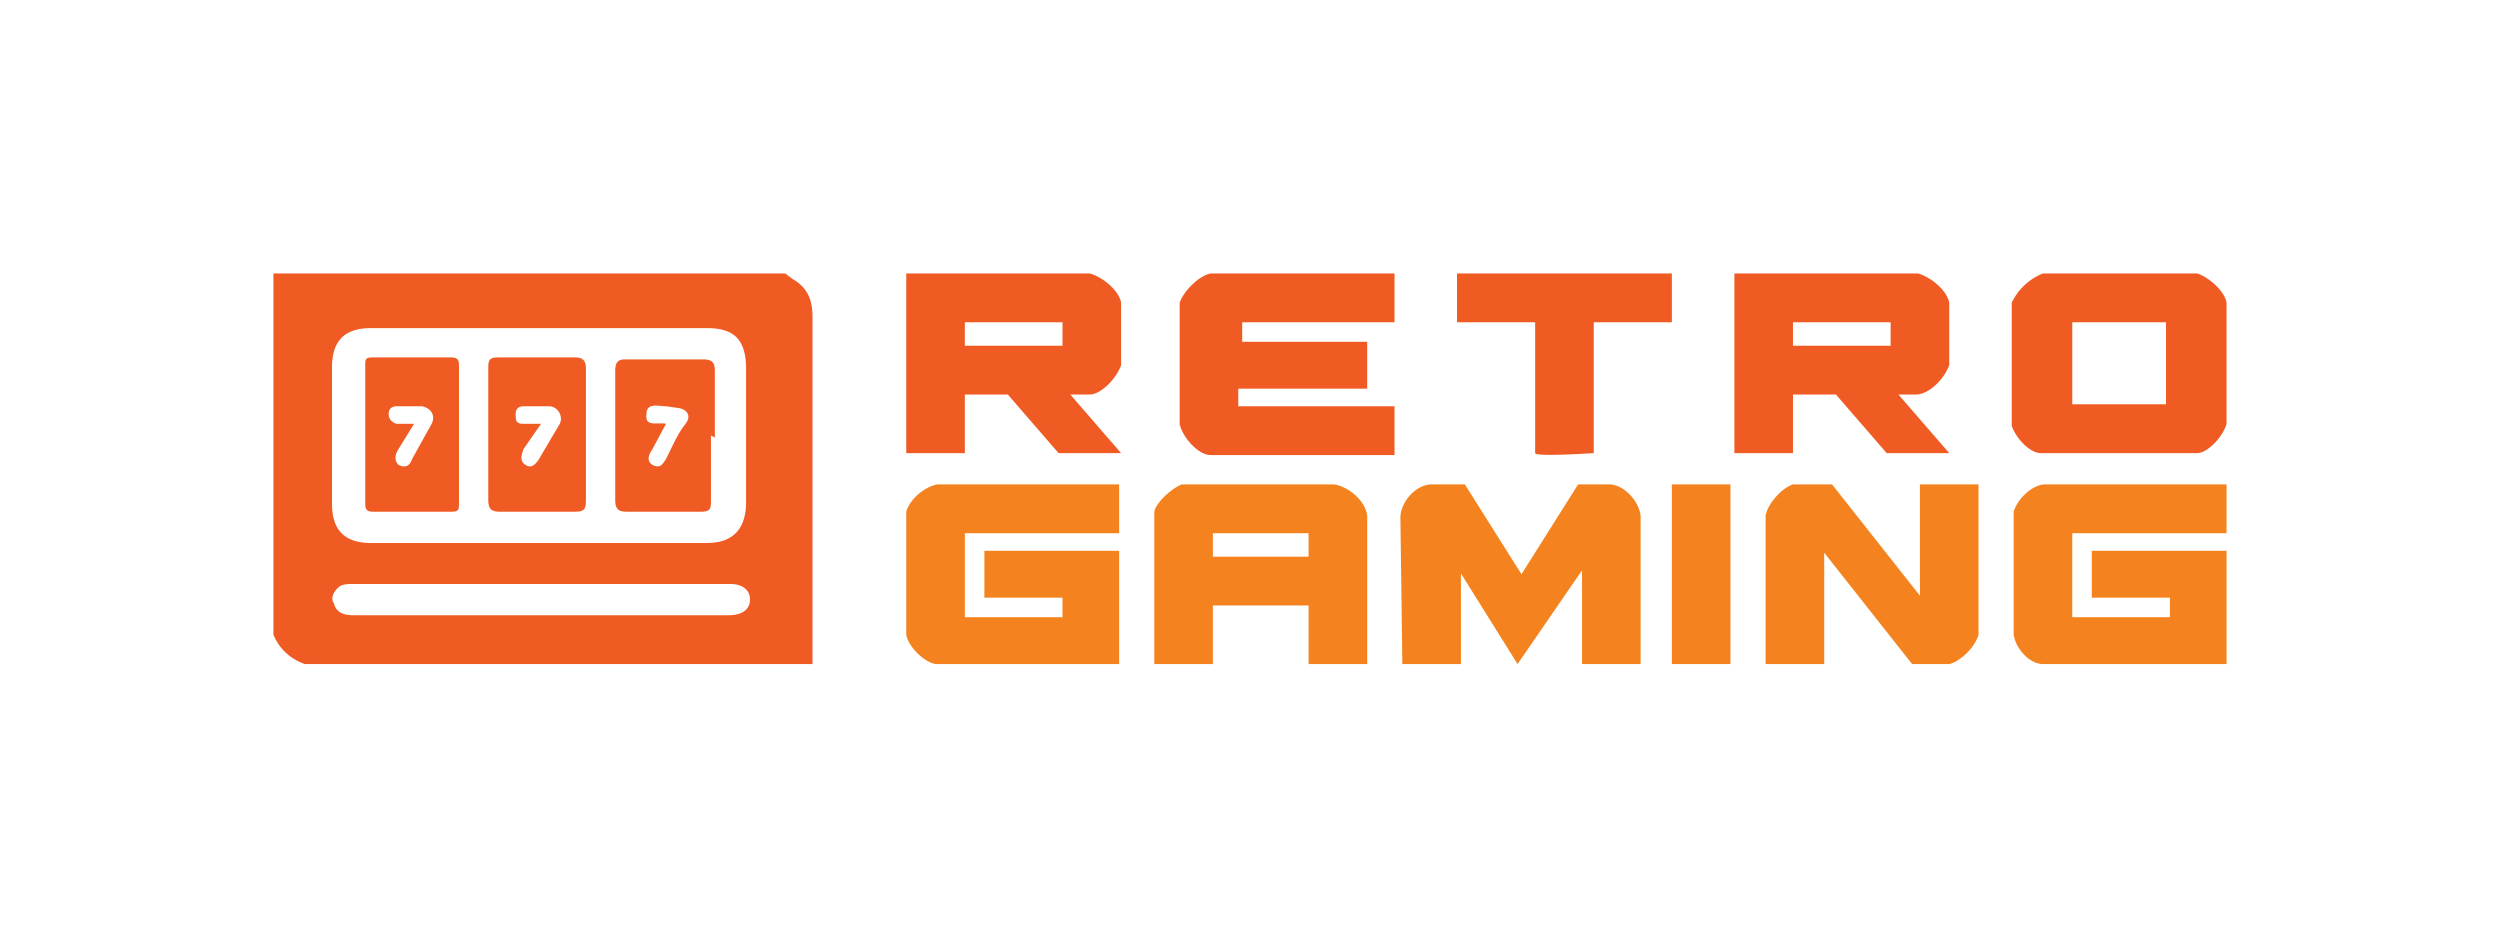 <svg xmlns="http://www.w3.org/2000/svg" width="128" height="48" fill="none" viewBox="0 0 128 48">
  <g clip-path="url(#a)">
    <path fill="#F05B24" d="m40.2 14 .4.3c.7.4 1 1 1 1.9V34h-26c-.8-.3-1.3-.8-1.6-1.5V14h26.4-.2Zm-12.4 2.8H19c-1.2 0-2 .5-2 2v7c0 1.4.7 2 2 2h17.2c1.4 0 2-.8 2-2.1v-6.8c0-1.5-.6-2.1-2-2.1h-8.5Zm-.1 14.7h9.6c.7 0 1.1-.3 1.1-.8s-.4-.8-1-.8H18.1c-.3 0-.6 0-.8.2-.2.2-.4.5-.2.8.1.4.4.6 1 .6h9.5ZM25 22.2v-3.4c0-.4.1-.5.5-.5h3.9c.4 0 .6.1.6.6v6.7c0 .5-.1.6-.6.6h-3.8c-.4 0-.6-.1-.6-.6v-3.4Zm2.7-.5-.9 1.3c-.1.3-.2.6.1.8.3.2.5 0 .7-.3l1-1.7c.3-.4 0-1-.5-1h-1.3c-.2 0-.4.1-.4.4 0 .3 0 .5.4.5h.9Zm-4.2.6v3.4c0 .4 0 .5-.4.5h-4c-.4 0-.4-.2-.4-.5v-7c0-.3 0-.4.4-.4h4c.4 0 .4.2.4.5v3.5Zm-2.3-.6-.8 1.3c-.2.3-.2.6 0 .8.4.2.6 0 .7-.3l1-1.8c.2-.4 0-.8-.5-.9h-1.3c-.2 0-.4.1-.4.4 0 .2.1.4.4.5h1Zm15.2.6v3.3c0 .4 0 .6-.5.6h-3.8c-.4 0-.6-.1-.6-.6V19c0-.4.1-.6.5-.6h4c.5 0 .6.2.6.6v3.4Zm-2.3-.6-.7 1.3c-.2.3-.3.6 0 .8.4.2.5 0 .7-.3.3-.6.6-1.3 1-1.8.3-.4.1-.7-.3-.8l-.7-.1c-.4 0-1-.2-1 .4-.1.7.6.4 1 .5ZM46.4 14h9.4c.7.2 1.5.9 1.6 1.5v3.2c-.3.8-1.1 1.5-1.6 1.5h-1l2.6 3h-3.2l-2.6-3h-2.2v3h-3V14Zm3 3.7h5v-1.2h-5v1.2ZM88.8 14h9.4c.7.2 1.5.9 1.6 1.5v3.2c-.3.8-1.1 1.5-1.7 1.5h-.9l2.6 3h-3.2l-2.6-3h-2.2v3h-3V14Zm3 3.7h5v-1.2h-5v1.2Zm-28.2-1.2v1H70v2.4h-6.6v.9h8v2.5H62c-.7 0-1.5-1-1.6-1.6v-6.2c.2-.6 1-1.4 1.6-1.5h9.4v2.5h-8Zm11-2.5h11v2.5h-4v6.7s-3 .2-3 0v-6.7h-4V14Zm28.4 1.5a3 3 0 0 1 1.6-1.5h7.9c.6.2 1.4.9 1.5 1.5v6.2c-.2.7-1 1.5-1.5 1.5h-8c-.6 0-1.3-.8-1.5-1.4v-6.3Zm3.1 5.2h4.8v-4.2h-4.8v4.2Z"/>
    <path fill="#F4831F" d="M49.4 31.6h5v-1h-4v-2.4h6.9V34h-9.4c-.6-.1-1.4-.9-1.5-1.5v-6.3c.2-.7 1-1.3 1.6-1.4h9.3v2.5h-7.9v4.3Zm56.7 0h5v-1h-4v-2.4h6.9V34h-9.4c-.7 0-1.4-.8-1.5-1.5v-6.3c.2-.7 1-1.4 1.6-1.4h9.3v2.5h-7.9v4.3Zm-44-.7V34h-3v-7.8c.1-.5.9-1.2 1.4-1.4h7.8c.7.1 1.6.8 1.7 1.6V34h-3v-3h-5Zm0-3.6v1.2H67v-1.2h-5Zm12.7 2V34h-3l-.1-7.5c0-.8.8-1.7 1.6-1.7H75l2.9 4.6 2.9-4.6h1.6c.7 0 1.5.8 1.6 1.6V34h-3v-4.8L77.7 34l-3-4.8Zm10.8-4.5h3V34h-3v-9.2Zm8.2 0 4.5 5.7v-5.7h3v7.7c-.2.7-1 1.4-1.5 1.5h-1.9l-4.5-5.7V34h-3v-7.6c.1-.6.8-1.4 1.4-1.6h2Z"/>
  </g>
  <defs>
    <clipPath id="a">
      <path fill="#fff" d="M0 0h128v48H0z"/>
    </clipPath>
  </defs>
</svg>
